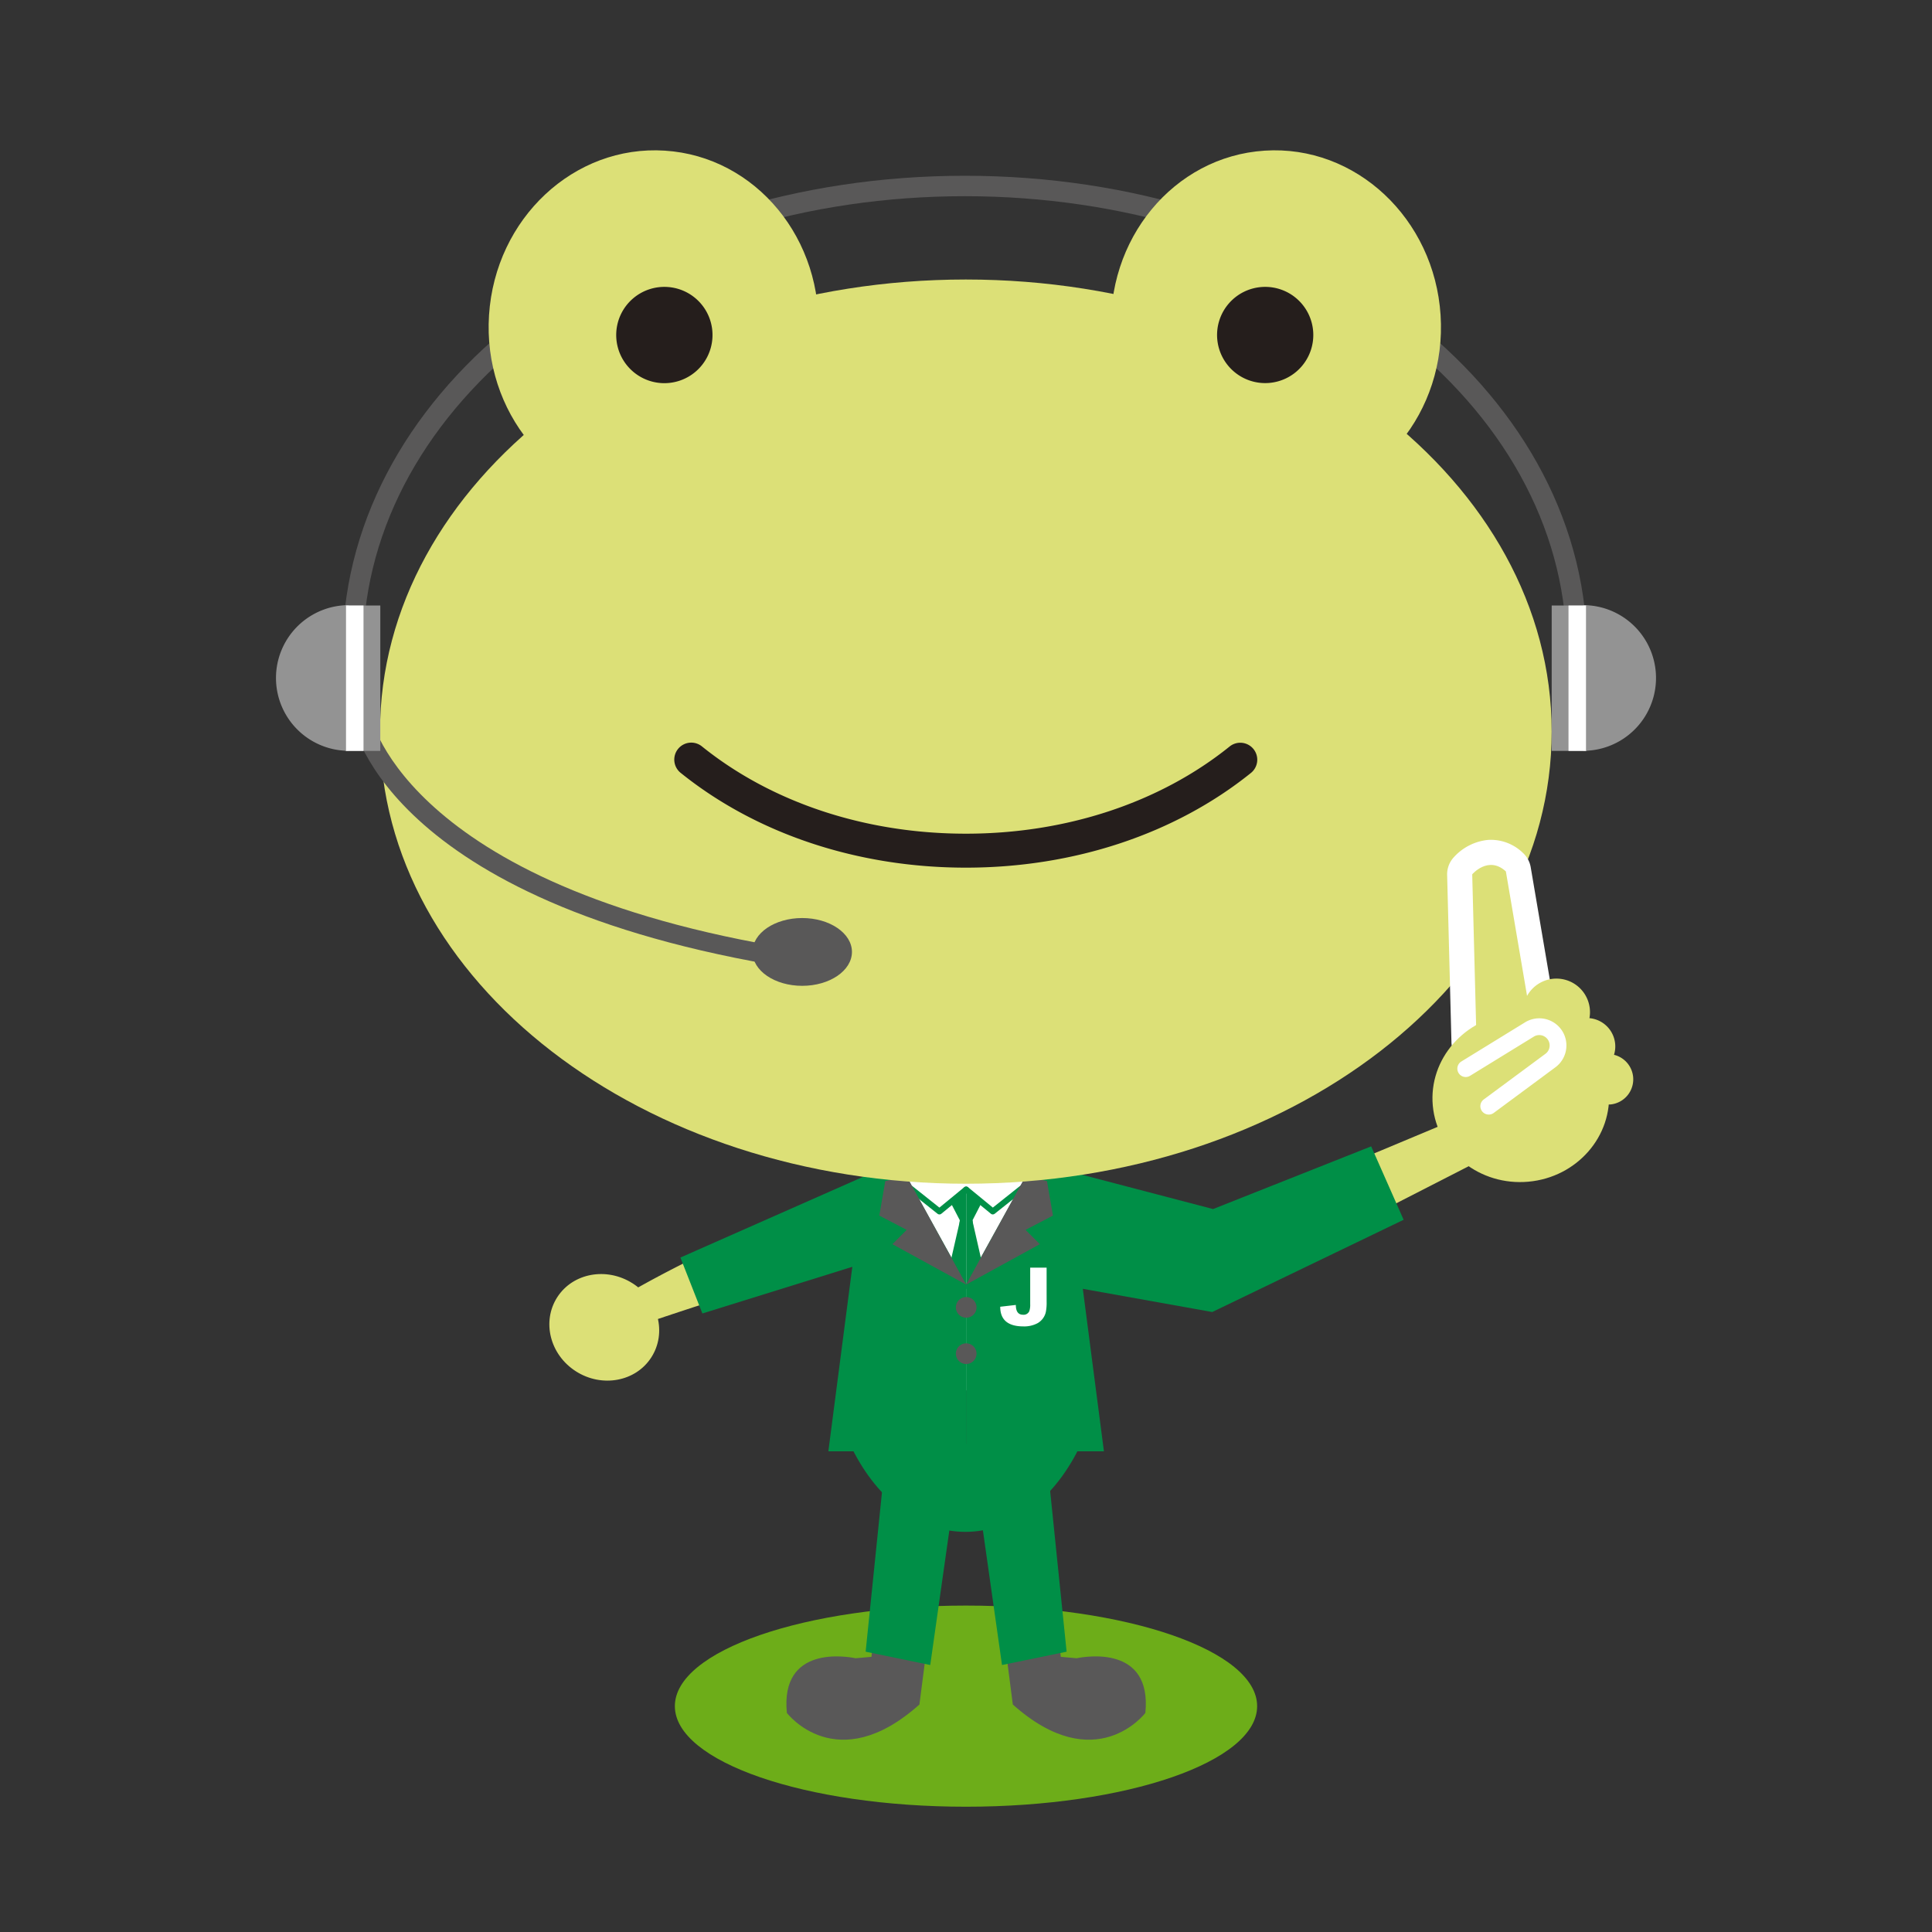 <svg xmlns="http://www.w3.org/2000/svg" xmlns:xlink="http://www.w3.org/1999/xlink" width="400" height="400" viewBox="0 0 400 400">
  <rect x="0" y="0" width="400" height="400" fill="#333333" stroke="none"/>
  <defs>
    <clipPath id="clip-path">
      <rect id="長方形_30619" data-name="長方形 30619" width="285.719" height="329.068" fill="none"/>
    </clipPath>
  </defs>
  <g id="グループ_30085" data-name="グループ 30085" transform="translate(-1092 -2827)">
    <rect id="長方形_30539" data-name="長方形 30539" width="400" height="400" transform="translate(1092 2827)" fill="none"/>
    <path id="パス_100344" data-name="パス 100344" d="M142.746,143c0,11.512-26.981,20.823-60.284,20.823-33.272,0-60.27-9.311-60.27-20.823s27-20.822,60.27-20.822c33.3,0,60.284,9.325,60.284,20.822" transform="translate(1209.531 3037.239)" fill="#6dad19"/>
    <g id="グループ_30084" data-name="グループ 30084" transform="translate(1149.14 2858.123)">
      <g id="グループ_30083" data-name="グループ 30083" clip-path="url(#clip-path)">
        <path id="パス_100300" data-name="パス 100300" d="M91.058,156.873A244.15,244.15,0,0,0,50.4,175.734l2.907,5.873c.153-.011.483-.048.909-.092,9.036-3.071,37.625-12.623,48.862-14.524l8.892-2.034,1.751-16.17c-4.019.492-12.837,3.875-22.658,8.085" transform="translate(20.924 61.774)" fill="#dce077"/>
        <path id="パス_100301" data-name="パス 100301" d="M57.228,166.322c-5.381-3.429-12.37-2.152-15.6,2.876-3.237,5.044-1.516,11.9,3.862,15.339s12.38,2.15,15.608-2.876c3.246-5.032,1.523-11.9-3.866-15.339" transform="translate(16.603 68.256)" fill="#dce077"/>
        <path id="パス_100302" data-name="パス 100302" d="M98.187,149.8,59.166,167.042l4.548,11.58,33.23-10.341Z" transform="translate(24.565 62.196)" fill="#008f47"/>
        <path id="パス_100303" data-name="パス 100303" d="M86.919,149.687l-.6.889,5.13,1.289,1.834-1.06Z" transform="translate(35.837 62.147)" fill="#008f47"/>
        <path id="パス_100304" data-name="パス 100304" d="M115.042,173.341l31.37,5.9,58.965-30.19-4.953-8.255L146.884,163.2l-33.493-8.962Z" transform="translate(47.077 58.454)" fill="#dce077"/>
        <path id="パス_100305" data-name="パス 100305" d="M182.023,145.718l6.719,15.2-39.625,19.1-37.5-6.722-3.892-25.473L149.289,158.7Z" transform="translate(44.725 60.499)" fill="#008f47"/>
        <path id="パス_100306" data-name="パス 100306" d="M126.364,170.594c0,14.48-8.822,26.215-19.712,26.215s-19.716-11.735-19.716-26.215,8.822-26.218,19.716-26.218,19.712,11.733,19.712,26.218" transform="translate(36.094 59.942)" fill="#fff"/>
        <path id="パス_100307" data-name="パス 100307" d="M119.749,234.724l3.283.294c1.837-.381,15.619-2.753,14.23,11.317,0,0-10.288,13.577-27.443-1.738l-6.888-53.386,12.035-5.311Z" transform="translate(42.735 77.182)" fill="#595858"/>
        <path id="パス_100308" data-name="パス 100308" d="M116.562,187.3l4.688,45.78-13.375,2.757-5.654-39.847Z" transform="translate(42.44 77.762)" fill="#008f47"/>
        <path id="パス_100309" data-name="パス 100309" d="M100.961,172.387V207H129.5l-7.2-55.428-.831-1.38-8.794,1.078Z" transform="translate(41.917 62.357)" fill="#008f47"/>
        <path id="パス_100310" data-name="パス 100310" d="M100.977,152.041v20.547h2.553L102.3,158.377l1.97-3.822" transform="translate(41.923 63.125)" fill="#008f47"/>
        <path id="パス_100311" data-name="パス 100311" d="M102.1,156.328l3.2,14.049-4.128.248" transform="translate(42.004 64.905)" fill="#008f47"/>
        <path id="パス_100312" data-name="パス 100312" d="M106.671,157.452a.614.614,0,0,1-.393-.142l-5.514-4.526a.621.621,0,0,1,.788-.96l5.124,4.209,5.647-4.493a.621.621,0,0,1,.774.971l-6.039,4.8a.623.623,0,0,1-.388.136" transform="translate(41.741 62.861)" fill="#008f47"/>
        <path id="パス_100313" data-name="パス 100313" d="M100.953,172.531l.59-1.074L113.276,150.1l4.437.986,1.233,7.147-5.669,2.959,2.958,2.958" transform="translate(41.914 62.319)" fill="#595858"/>
        <path id="パス_100314" data-name="パス 100314" d="M92.285,234.724,89,235.018c-1.837-.381-15.619-2.753-14.23,11.317,0,0,10.288,13.577,27.443-1.738l6.888-53.386L97.068,185.9Z" transform="translate(31.003 77.182)" fill="#595858"/>
        <path id="パス_100315" data-name="パス 100315" d="M90.955,187.3l-4.689,45.78,13.375,2.757,5.654-39.847Z" transform="translate(35.816 77.762)" fill="#008f47"/>
        <path id="パス_100316" data-name="パス 100316" d="M109.344,172.387V207H80.81l7.2-55.428.831-1.38,8.794,1.078Z" transform="translate(33.551 62.357)" fill="#008f47"/>
        <path id="パス_100317" data-name="パス 100317" d="M101.95,152.041v20.547H99.381l1.24-14.211-1.985-3.822" transform="translate(40.951 63.125)" fill="#008f47"/>
        <path id="パス_100318" data-name="パス 100318" d="M101.07,156.328l-3.224,14.049,4.155.248" transform="translate(40.624 64.905)" fill="#008f47"/>
        <path id="パス_100319" data-name="パス 100319" d="M83.96,189.261c5.136,10.961,13.931,18.192,23.928,18.192s18.792-7.232,23.925-18.192Z" transform="translate(34.858 78.578)" fill="#008f47"/>
        <path id="パス_100320" data-name="パス 100320" d="M99.016,157.452a.62.62,0,0,1-.388-.136l-6.039-4.8a.62.62,0,1,1,.773-.971l5.648,4.493,5.123-4.209a.621.621,0,0,1,.79.96L99.41,157.31a.619.619,0,0,1-.393.142" transform="translate(38.344 62.861)" fill="#008f47"/>
        <path id="パス_100321" data-name="パス 100321" d="M103.743,176.675a2.138,2.138,0,1,1-2.137-2.138,2.137,2.137,0,0,1,2.137,2.138" transform="translate(41.297 72.465)" fill="#595858"/>
        <path id="パス_100322" data-name="パス 100322" d="M103.743,169.9a2.138,2.138,0,1,1-2.137-2.135,2.137,2.137,0,0,1,2.137,2.135" transform="translate(41.297 69.653)" fill="#595858"/>
        <path id="パス_100323" data-name="パス 100323" d="M106.259,172.531l-.59-1.074L93.936,150.1l-4.437.986-1.233,7.147,5.669,2.959-2.958,2.958" transform="translate(36.646 62.319)" fill="#595858"/>
        <path id="パス_100324" data-name="パス 100324" d="M263.054,98.408c-1.221-24.256-14.643-46.951-37.791-63.905C201.887,17.383,171.09,7.953,138.542,7.953S75.192,17.383,51.817,34.5C28.673,51.455,15.253,74.15,14.032,98.408L9.806,98.2C12.472,45.219,69.02,3.722,138.542,3.722S264.613,45.219,267.28,98.2Z" transform="translate(4.071 1.545)" fill="#595858"/>
        <path id="パス_100325" data-name="パス 100325" d="M257.8,112.5c0,51.7-54.3,93.609-121.284,93.609S15.22,164.191,15.22,112.5,69.529,18.9,136.512,18.9,257.8,60.8,257.8,112.5" transform="translate(6.319 7.847)" fill="#dce077"/>
        <path id="パス_100326" data-name="パス 100326" d="M99.333,38.524c-1.271,20.018-17.6,35.266-36.4,34.051S29.9,54.144,31.192,34.113C32.488,14.1,48.787-1.155,67.6.068c18.832,1.2,33.036,18.42,31.728,38.456" transform="translate(12.916 0)" fill="#dce077"/>
        <path id="パス_100327" data-name="パス 100327" d="M69.691,30.565A9.968,9.968,0,1,1,60.382,20a9.957,9.957,0,0,1,9.309,10.57" transform="translate(20.666 8.293)" fill="#251e1c"/>
        <path id="パス_100328" data-name="パス 100328" d="M122.234,38.524c1.3,20.018,17.6,35.266,36.415,34.051C177.486,71.364,191.7,54.144,190.4,34.113,189.112,14.1,172.806-1.155,153.987.068c-18.832,1.2-33.029,18.42-31.752,38.456" transform="translate(50.716 0)" fill="#dce077"/>
        <path id="パス_100329" data-name="パス 100329" d="M137.7,30.565A9.961,9.961,0,1,0,146.99,20a9.963,9.963,0,0,0-9.291,10.57" transform="translate(57.162 8.293)" fill="#251e1c"/>
        <path id="パス_100330" data-name="パス 100330" d="M118.623,112.526c-22.326,0-43.28-6.956-59-19.586a3.515,3.515,0,1,1,4.4-5.481c14.476,11.631,33.865,18.035,54.6,18.035s40.123-6.4,54.588-18.035a3.516,3.516,0,1,1,4.405,5.481c-15.708,12.63-36.66,19.586-58.993,19.586" transform="translate(24.209 35.989)" fill="#251e1c"/>
        <path id="パス_100331" data-name="パス 100331" d="M90.3,119.326c0,3.886-4.612,7.025-10.3,7.025s-10.288-3.139-10.288-7.025,4.613-7.011,10.288-7.011,10.3,3.139,10.3,7.011" transform="translate(28.946 46.631)" fill="#595858"/>
        <path id="パス_100332" data-name="パス 100332" d="M105.785,135.478c-86.729-12.8-94.354-50.371-94.637-51.964l3.869-.695c.067.364,7.781,36.442,91.341,48.77Z" transform="translate(4.628 34.385)" fill="#595858"/>
        <rect id="長方形_30615" data-name="長方形 30615" width="7.271" height="30.102" transform="translate(14.327 94.241)" fill="#939393"/>
        <path id="パス_100333" data-name="パス 100333" d="M15.079,96.7a15.079,15.079,0,0,1,0-30.159Z" transform="translate(0 27.625)" fill="#939393"/>
        <rect id="長方形_30616" data-name="長方形 30616" width="3.623" height="30.102" transform="translate(14.497 94.241)" fill="#fff"/>
        <rect id="長方形_30617" data-name="長方形 30617" width="7.271" height="30.102" transform="translate(264.122 94.241)" fill="#939393"/>
        <path id="パス_100334" data-name="パス 100334" d="M191.241,96.7a15.079,15.079,0,0,0,0-30.159Z" transform="translate(79.399 27.625)" fill="#939393"/>
        <rect id="長方形_30618" data-name="長方形 30618" width="3.623" height="30.102" transform="translate(267.601 94.241)" fill="#fff"/>
        <path id="パス_100335" data-name="パス 100335" d="M115.563,170.5a9.938,9.938,0,0,1-.166,2.155,3.563,3.563,0,0,1-1.674,2.288,5.841,5.841,0,0,1-2.955.686q-4.812,0-4.813-4.071l3.234-.372q0,2.025,1.487,2.027a1.269,1.269,0,0,0,1.3-.743,4.046,4.046,0,0,0,.184-1.449V163.46h3.4Z" transform="translate(43.99 67.866)" fill="#fff"/>
        <path id="パス_100336" data-name="パス 100336" d="M189.565,148.255a5.206,5.206,0,0,1-5.124-4.332l-2.089-12.271.282,10.873a5.2,5.2,0,1,1-10.4.269l-.894-34.644a5.2,5.2,0,0,1,1.235-3.5,11.006,11.006,0,0,1,7.29-3.762,9.542,9.542,0,0,1,7.164,2.69,5.206,5.206,0,0,1,1.612,2.959l6.065,35.64a5.2,5.2,0,0,1-4.257,6,5.329,5.329,0,0,1-.879.075" transform="translate(71.134 41.879)" fill="#fff"/>
        <path id="パス_100337" data-name="パス 100337" d="M189.049,161.133c10.066-.9,17.513-9.446,16.648-19.061s-9.721-16.661-19.77-15.784c-10.068.937-17.534,9.458-16.669,19.081s9.745,16.675,19.791,15.764" transform="translate(70.244 52.402)" fill="#dce077"/>
        <path id="パス_100338" data-name="パス 100338" d="M190.3,135.02a6.95,6.95,0,1,0-7.857-6.259,7.11,7.11,0,0,0,7.857,6.259" transform="translate(75.736 50.303)" fill="#dce077"/>
        <path id="パス_100339" data-name="パス 100339" d="M194.3,138.651a5.876,5.876,0,1,0-6.644-5.29,6.005,6.005,0,0,0,6.644,5.29" transform="translate(77.903 52.7)" fill="#dce077"/>
        <path id="パス_100340" data-name="パス 100340" d="M197.1,142.632a5.228,5.228,0,1,0-5.9-4.7,5.341,5.341,0,0,0,5.9,4.7" transform="translate(79.372 54.89)" fill="#dce077"/>
        <path id="パス_100341" data-name="パス 100341" d="M175.9,141.133l-.894-34.644s3.34-3.934,6.968-.6l6.065,35.639" transform="translate(72.661 43.406)" fill="#dce077"/>
        <path id="パス_100342" data-name="パス 100342" d="M174.057,136.895l13.153-8.085a3.885,3.885,0,0,1,4.333,6.446l-12.72,9.411" transform="translate(72.265 53.232)" fill="#dce077"/>
        <path id="パス_100343" data-name="パス 100343" d="M179.334,146.911a1.734,1.734,0,0,1-1.033-3.129l12.72-9.411a2.151,2.151,0,0,0-2.379-3.583l-13.167,8.093a1.734,1.734,0,1,1-1.817-2.955l13.153-8.085a5.62,5.62,0,0,1,6.254,9.333l-12.7,9.4a1.735,1.735,0,0,1-1.032.34" transform="translate(71.756 52.724)" fill="#fff"/>
      </g>
    </g>
  </g>
</svg>
